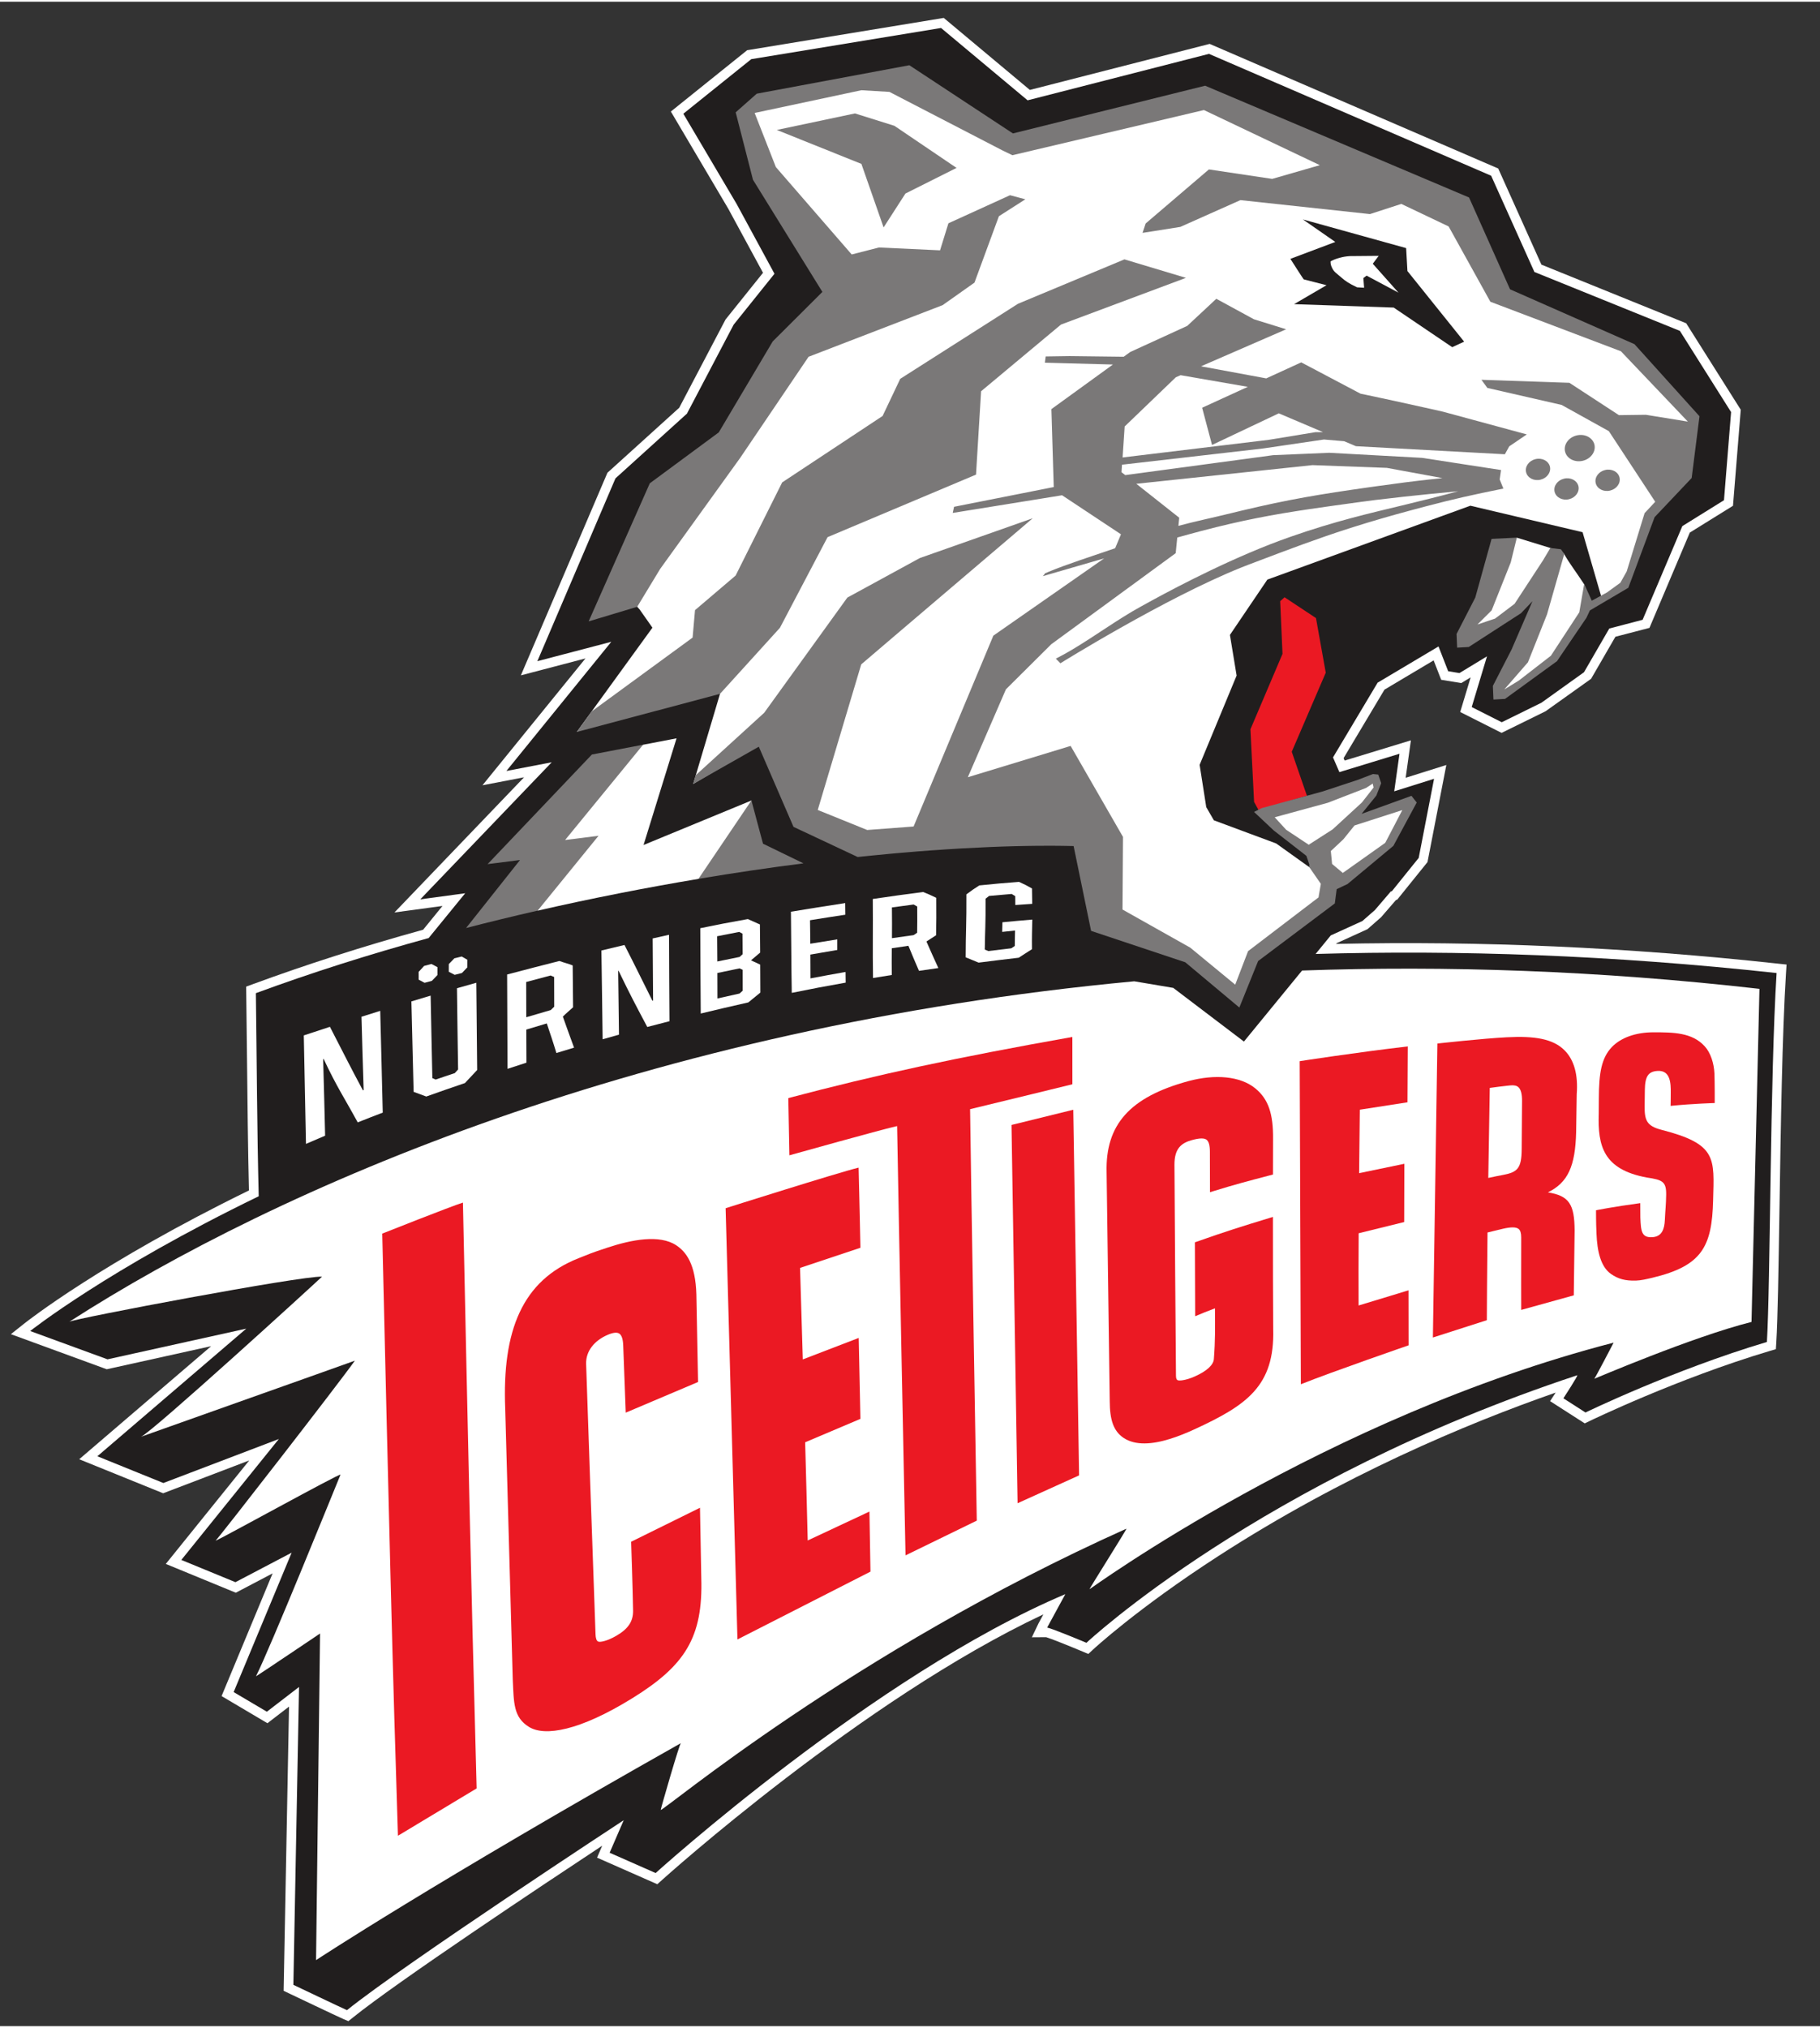 <svg height="333.755" viewBox="0 0 59.426 66.084" width="299.621" xmlns="http://www.w3.org/2000/svg" xmlns:xlink="http://www.w3.org/1999/xlink"><rect x="0" y="0" width="59.426" height="66.084" fill="#333333" stroke="none"/><symbol id="a" overflow="visible"/><symbol id="b" overflow="visible"/><clipPath id="c"><path d="m875.48 62h215.52v243h-215.52z"/></clipPath><g stroke-width="3.707" transform="matrix(.27 0 0 .27 -2.872 .527)"><g clip-path="url(#c)" stroke-width="3.707" transform="translate(-864 -62.09)"><path d="m1089.6 176.43c-18.055-1.969-36.004-2.766-53.387-2.379l.07-.086 3.73-1.699 1.641-1.441 1.805-2.086.144-.039 3.664-4.543 2.277-11.738-4.918 1.547.633-4.527-8.012 2.445-.129-.293 4.945-8.281 5.945-3.539.914 2.348 2.426.395 1.137-.688-1.262 4.188 5.004 2.523 5.316-2.613 5.508-3.926 2.941-5.086 4.117-1.07 4.879-11.52 5.223-3.242.938-11.613-6.598-10.453-17.508-7.09-5.223-11.621-34.898-15.066-21.742 5.566-10.414-8.707-23.473 3.856-.301.047-9.227 7.414 6.949 11.762 4.195 7.734-4.531 5.648-5.602 10.672-8.68 7.856-10.469 24.496 7.812-2.047-12.457 15.336 5.031-.965-15.672 16.34 5.805-.785-2.34 2.875c-7.254 2.004-14.191 4.223-20.637 6.598l-.762.281.008.812c.039 2.617.066 5.301.094 8.004.055 5.277.113 10.723.234 15.824-17.754 8.676-26.805 15.801-27.184 16.102l-1.605 1.277 11.594 4.242 12.625-2.793-15.957 13.672 10.152 4.113 10.41-3.969-10.09 12.512 8.465 3.481 4.453-2.34-6.172 14.836 5.543 3.281 2.613-2.008-.652 34.359.668.32c.238.113 5.809 2.766 6.523 3.078l.637.273.543-.434c5.328-4.301 22.863-15.965 30.152-20.777l-.621 1.441 7.289 3.215.555-.5c.25-.227 24.258-21.848 46.133-32.129-.387.707-.555 1.02-.602 1.113l-.793 1.66 1.727-.012c.523.148 2.648.996 4.414 1.738l.688.289.547-.508c.051-.051 5.316-4.949 15.172-11.324 15.043-9.73 30.031-16.012 40.797-19.766-.012.019-.027.043-.039.062l-.637.969 4.195 2.691.578-.281c.105-.051 10.652-5.152 21.762-8.465l.77-.227.051-.801c.18-2.883.274-9.055.387-16.207.156-9.949.332-21.23.785-28.395l.07-1.098z" fill="#fff"/></g><path d="m169.74 113.17 1.832-2.238 3.82-1.738 1.516-1.328 1.926-2.25.129-.031 3.242-4.023 1.855-9.562-4.816 1.512.637-4.539-7.269 2.219-.77-1.781 5.395-9.035 7.363-4.379 1.168 2.996 1.363.223 3.332-2.023-1.848 6.133 3.633 1.836 4.801-2.363 5.144-3.684 3.059-5.285 4.031-1.055 4.805-11.328 5.035-3.129.859-10.656-6.191-9.816-17.594-7.121-5.231-11.637-34.125-14.734-21.934 5.617-10.465-8.746-22.953 3.769-8.215 6.598 6.453 10.922 4.57 8.426-4.938 6.156-5.648 10.754-8.645 7.828-9.445 22.102 8.941-2.344-12.684 15.617 5.481-1.051-15.895 16.57 5.43-.734-4.418 5.414c-7.09 1.949-14.121 4.168-20.895 6.664.109 8.016.145 16.68.344 24.555-18.289 8.867-27.637 16.293-27.637 16.293l9.352 3.422 16.781-3.711-18.008 15.43 7.981 3.234 13.965-5.32-11.793 14.621 6.543 2.688 6.797-3.566-7.012 16.852 4.016 2.375 3.891-2.992-.684 36.012s5.777 2.754 6.484 3.062c6.875-5.547 33.465-22.965 33.465-22.965l-1.703 3.934 5.562 2.453s26.469-23.961 49.547-33.719c.016-.004-2.082 3.801-2.203 4.051.387 0 4.754 1.832 4.754 1.832s20.953-19.648 59.348-32.344c.195-.066-1.668 2.785-1.668 2.785l2.672 1.715s10.609-5.152 21.938-8.527c.418-6.766.387-32.156 1.172-44.605-19.941-2.172-38.527-2.805-55.746-2.305" fill="#211e1e"/><path d="m75.66 107.94c6.574-1.504 13.102-2.781 19.438-3.84l3.801-1.973 1.551-3.164.836-1.586.219-2.754-13.043 5.379 3.992-12.898-4.043.777-4.648 2.582-2.934 2.996-3.164 6.109.613.965-2.898 3.695z" fill="#fff"/><path d="m107.8 102.22-4.891-2.375-1.402-5.227-6.406 9.477c4.34-.727 8.586-1.352 12.699-1.875" fill="#7a7878"/><path d="m67 110.04c2.887-.746 5.777-1.449 8.66-2.106l7.359-9.047-4.043.512 9.434-11.523-6.195 1.188-12.609 13.25 3.918-.496z" fill="#7a7878"/><path d="m202.91 70.992c-.164.184-4.094 6.465-4.094 6.465l-6.629 4.644 1.227-3.469 3.594-9.199-1.797 1.738-6.844 3.195 2.074-4.266 3.621-7.258 4.164 1.281s1.398.508 1.555.676c.57 1.047 1.469 2.203 2.402 3.637.301.578.742 2.547.727 2.555" fill="#fff"/><path d="m208.22 39.672-15.996-6.473-6.074-10.598-30.203-13.5-22.668 5.086-12.523-8.246-18.457 3.441-2.547 2.254 2.996 6.852 10.539 13.027-9.059 7.82-6.523 11-8.34 6.156-4.336 11.648 2.973 3.406 1.535 2.184-9.148 12.605 13.895-7.594 3.426 2.981-3.242 10.898 8.242-4.871 6.695 10.566 6.785 1.652c5.758-.559 11.344-1.348 16.176-1.48l8.188-.207 3.113 2.863.086 2.965 1.309 4.348 9.27 5.527 6.168 5.5 2.203-5.488 9.262-6.992.289-1.973-7.289-5.215-7.531-2.797-.922-1.594-.801-5.113 4.473-10.793-.809-4.914 4.527-6.688 24.547-8.934 13.574 3.203 2.289 7.894 3.117-1.348 3.219-8.434 4.453-4.793.824-7.301z" fill="#fff"/><path d="m94.395 74.926.293-3.32 4.91-4.18 5.629-11.262 12.145-8.031 2.133-4.492 14.242-9.074 12.871-5.367 7.438 2.234-15.113 5.648-9.66 8.062-.613 10.078-17.953 7.562-5.762 10.961-7.246 7.984-17.316 4.606 1.805-2.492z" fill="#7a7878"/><path d="m104.58 13.551 9.449-1.996 4.769 1.496 7.516 5.09-6.18 3.098-2.641 4.098-2.684-7.68z" fill="#7a7878"/><path d="m204.75 54.664c.797-.188 1.574.215 1.738.902.164.688-.344 1.398-1.141 1.586-.793.191-1.574-.215-1.738-.902-.164-.688.344-1.398 1.141-1.586" fill="#7a7878"/><path d="m199.78 55.711c.793-.191 1.57.215 1.738.898.164.691-.348 1.402-1.141 1.59-.797.188-1.574-.215-1.738-.902-.164-.688.344-1.398 1.141-1.586" fill="#7a7878"/><path d="m196.33 53.348c.797-.191 1.574.215 1.742.902.164.688-.348 1.398-1.141 1.586-.797.191-1.574-.215-1.738-.902-.168-.688.344-1.398 1.137-1.586" fill="#7a7878"/><path d="m201.31 50.484c.981-.234 1.938.266 2.144 1.109.199.848-.43 1.723-1.406 1.957-.981.234-1.941-.266-2.145-1.113-.203-.844.426-1.719 1.406-1.953" fill="#7a7878"/><path d="m89.219 56.273 8.34-6.156 6.523-10.996 6.008-5.988-8.395-13.559-2.09-8.152 2.547-2.254 18.453-3.441 12.527 8.246 23.246-5.769 31.914 13.512 4.957 11.102 15.047 6.633 7.863 8.715-.945 7.465-4.484 4.738-3.176 8.535-4.652 2.742-.414.887-3.562 5.246-6.285 4.562-1.398.078-.07-1.652 2.262-4.398 2.527-5.844-1.391 1.457-6.316 4.082-1.402.078-.07-1.652 2.262-4.398 1.973-7.102 3.055-.148-.738 2.996-2.309 5.797-1.715 1.707 2.133-.715 2.356-1.785 3.434-5.25.894-1.5 1.273.156.41.562-2.086 7.305-2.309 5.797-2.859 3.285 1.766-1.082 3.867-2.996 3.434-5.25.594-3.438.918 2.035 1.828-.992 1.625-1.176.77-1.371 2.164-7.047 1.285-1.375-5.609-8.539-5.707-3.168-8.984-2.055-.715-.984 10.637.363 5.988 3.91 3.262-.043 5.074.824-8.094-8.504-15.789-5.988-5.047-9.105-5.723-2.723-3.789 1.23-15.668-1.688-7.266 3.238-4.57.723.379-1.137 7.648-6.535 7.652 1.145 5.762-1.66-14.016-6.664-23.164 5.461-1.18-.57-13.688-7.086-3.391-.203-12.91 2.75 2.566 6.543 9.172 10.566 3.289-.844 7.394.344 1.012-3.269 7.449-3.394 1.855.492-3.199 2.047-2.953 8.027-3.852 2.723-16.211 6.242-8.273 12.227-9.68 13.43-2.769 4.57-5.875 1.766z" fill="#7a7878"/><path d="m168.2 24.371 12.484 3.465.156 2.773 6.859 8.539-1.441.668-7.078-4.789-12.047-.414 3.922-2.289s-2.699-.691-2.758-.707c-.039-.012-1.609-2.481-1.609-2.481l5.43-2.043z" fill="#211e1e"/><path d="m176.65 29.727 3.109 3.496-3.856-2.059-.391.297.09 1.168-.852-.051c-.973-.457-1.414-.758-1.91-1.195-.617-.539-.894-.668-1.129-1.188-.133-.285-.172-.457-.168-.754.375-.199.617-.297 1.066-.422.461-.125.742-.176 1.242-.215l3.516-.031z" fill="#fff"/><path d="m162.82 95.746 5.867-1.695-1.836-5.32 4.113-9.562-1.183-6.602-3.801-2.516-.527.473.281 6.371-3.879 9.117.441 8.777z" fill="#eb1923"/><path d="m169.72 50.09-5.649.926-17.676 2.133.25-3.746 6.191-5.953.48-.207.094-.043 8.125 1.41-5.52 2.527 1.195 4.5 8.074-3.824 1.828.777 3.512 1.492zm-.359 3.984 8.988.332 6.726 1.238c-.516.051-1.031.109-1.551.164-1.934.211-3.926.469-6.375.812-.316.043-.621.086-.922.129-5.969.844-9.754 1.469-15.508 2.844-.402.098-.817.195-1.238.301-2.484.609-4.395.996-6.336 1.523l.098-.984-5.191-4.102zm25.914-3.711-7.273-1.973-2.867-.777s-2.449-.559-5.684-1.262c-.082-.019-.168-.039-.25-.055-.508-.109-1.031-.223-1.566-.336-.223-.051-.445-.098-.668-.145-.281-.059-.562-.121-.848-.18-.316-.066-.633-.133-.953-.199l-7.168-3.785-4.231 1.938-7.887-1.461 5.719-2.488 4.574-1.988-3.895-1.211-4.551-2.477-3.512 3.277-6.902 3.16-.785.57-6.539-.078-2.895.043-.098.754 8.23.223-7.441 5.391.141 4.711.144 4.711-12.055 2.387-.164.742 6.613-1.066 6.613-1.07 2.953 1.957 4.168 2.762-.574 1.375-.129.309c-2.602.895-5.918 1.961-8.066 2.859-.144.059-.281.117-.414.176-.016 0-.039.113-.27.344 0 0 2.996-.875 6.68-1.938.242-.074.492-.145.742-.215l-13.402 9.344-9.645 23.074-5.609.422-5.981-2.422 5.258-17.602 4.629-3.949 4.633-3.945 11.477-9.77-13.652 4.809-8.766 4.781-10.055 13.926-8.277 7.547-.312 1.059 7.938-4.504 4.195 9.691 7.762 3.644c.602-.062 1.195-.125 1.789-.184.098-.012.195-.019.293-.027.477-.047.949-.094 1.418-.137.148-.016.297-.027.445-.043.438-.039.875-.078 1.312-.117.129-.012.262-.023.391-.031 1.125-.098 2.231-.188 3.316-.266.113-.008.223-.016.332-.019.43-.031.852-.062 1.273-.09.152-.012.297-.019.445-.027.398-.027.797-.051 1.191-.074.133-.008.266-.016.398-.023 1.039-.059 2.055-.109 3.055-.152.121-.004.246-.012.367-.016.371-.016.742-.027 1.109-.043.148-.004.301-.012.445-.016.355-.012.711-.019 1.059-.031.133-.004.266-.008.395-.012.465-.008.926-.019 1.383-.027h.016c.461-.008.914-.016 1.363-.019h.383c.32-.004.641-.004.953-.004h.438c.309.004.613.004.914.008.129 0 .258.004.383.004.422.004.836.012 1.246.023l2.113 10.254 11.391 3.797 6.539 5.473 2.27-5.621 9.277-6.969.098-.77.125-.953 1.309-.617 5.547-4.617 2.824-5.238-.633-.812-6.035 2.184 1.785-2.215.586-1.496-.355-1.039-.633-.07-1.879.719-4.219 1.391-7.375 2.016-.914.457 2.379 2.238 3.949 3.07.363 1.059-.035.273 1.422 2.055-.234 1.352-.047.285-8.52 6.5-1.555 4.051-5.434-4.473-8.195-4.609.059-8.781-6.332-11-12.434 3.785 4.609-10.629 5.488-5.453 15.043-11.008.188-1.891 1.469-.406c.492-.137.973-.266 1.441-.387 4.934-1.297 8.66-1.984 13.074-2.641 1.891-.281 3.91-.555 6.203-.871.574-.078 1.188-.16 1.82-.238 4.438-.547 9.941-1.051 9.957-1.051-2.293.621-4.305 1.117-6.207 1.578-4.66 1.125-8.605 2.019-14.074 3.93-6.601 2.305-13.512 5.934-16.637 7.637-.723.391-1.242.68-1.508.828-2.684 1.473-5.539 3.57-8.312 5.215-.641.379-1.277.73-1.906 1.051l.547.559s12.664-7.883 21.883-11.582c.297-.121.59-.234.879-.344.238-.09.469-.18.703-.266 4.383-1.668 7.691-2.906 11.359-4.086.195-.062.387-.121.582-.184 2.148-.68 4.441-1.352 7.156-2.078.562-.152 1.094-.293 1.602-.426 3.324-.875 5.652-1.402 9.406-2.156v-.004l-.445-1.102.148-1.035.016-.102-4.774-.734-4.777-.738-11.219-.613-6.789.289-7.066.953-10.824 1.457-.445-.348v-.043l.055-.867 17.055-1.961 7.367-1.086 2.441.207 1.422.602 18.016.977.43-.777.098-.18z" fill="#7a7878" fill-rule="evenodd"/><g fill="#fff"><path d="m174.44 97.641-1.355 1.68-1.508 1.41.152 1.562 1.297 1.086 5.133-3.641 2.062-3.957z"/><path d="m166.18 98.164 2.723 1.805 2.898-1.859 3.535-3.25 1.41-1.805-.105-.48-.805.531-4.633 1.793-6.414 1.75z"/><path d="m54.352 120.77c.086 3.438.16 5.356.262 8.859-.035.016-.055.019-.09.035-1.586-2.953-2.414-4.641-3.988-7.68-1.258.41-1.891.617-3.16 1.039.086 4.371.18 8.742.262 13.117.938-.41 1.398-.605 2.316-.992-.078-3.695-.133-5.199-.238-9.258.023-.008.035-.012.059-.019 1.656 3.508 2.496 4.676 4.121 7.668 1.223-.488 1.828-.723 3.027-1.18-.109-4.094-.188-8.211-.305-12.305-.883.27-1.379.434-2.266.715"/><path d="m77.238 119.96c-1.184.348-1.773.52-2.957.867-.004-1.676-.008-2.539-.012-4.262 1.18-.32 1.77-.477 2.953-.785.172.07.262.105.43.18.004 1.453.008 2.18.008 3.594-.164.16-.254.242-.422.406m2.703-.34c-.016-2.004-.027-3.027-.047-5.059-.617-.238-1.023-.324-1.609-.535-2.254.574-3.758.953-6.32 1.633.019 3.801.031 7.606.047 11.406.914-.301 1.371-.449 2.289-.746-.008-1.602-.012-2.41-.016-4 .988-.301 1.484-.449 2.477-.746.473 1.426.727 2.141 1.16 3.578.863-.266 1.289-.395 2.137-.648-.547-1.484-.82-2.25-1.355-3.754.41-.414.805-.723 1.238-1.129"/><path d="m89.566 111.3c.019 2.93.039 4.531.051 7.512-.031.008-.047.016-.082.023-1.332-2.66-2.016-4.09-3.379-6.746-1.117.262-1.676.395-2.789.668.059 3.578.098 7.156.148 10.734.793-.227 1.188-.34 1.977-.559-.047-3.027-.047-4.453-.098-7.707.019-.004.031-.008.051-.012 1.414 2.922 2.09 4.195 3.469 6.789 1.078-.281 1.629-.426 2.684-.695-.035-3.969-.035-6.356-.055-10.449-.77.168-1.176.258-1.977.441"/><path d="m100.07 117.96c-1.082.238-1.617.355-2.672.598-.008-1.207-.008-1.844-.008-3.082 1.062-.223 1.598-.336 2.688-.559.148.07.223.105.371.176 0 1.02 0 1.539.004 2.527-.152.137-.23.203-.383.34m-2.707-6.926c1.059-.215 1.59-.316 2.672-.523.156.082.234.125.391.207.008 1.016.016 1.562.019 2.488-.148.133-.223.199-.371.332-1.09.215-1.625.324-2.688.547-.004-1.156-.012-1.82-.023-3.051m4.094 2.914c.441-.383.664-.57 1.109-.941-.004-1.273-.019-2.059-.031-3.398-.59-.27-.883-.398-1.461-.652-2.356.422-3.496.641-5.75 1.105.023 4.023.019 6.461.055 10.316 2.25-.543 3.387-.809 5.754-1.344.574-.473.867-.707 1.453-1.188-.012-1.297-.012-2.008-.016-3.383-.449-.207-.672-.309-1.113-.516"/><path d="m108.65 116.13c-.008-1.121-.008-1.723-.012-2.879 1.301-.23 1.953-.34 3.254-.559v-1.281c-1.305.207-1.957.312-3.262.527-.008-1.047-.019-1.664-.035-2.84 1.707-.277 2.578-.41 4.273-.668-.008-.602-.012-.887-.016-1.406-2.606.398-3.953.617-6.566 1.043.047 3.781.039 6.293.102 9.812 2.613-.531 3.926-.777 6.519-1.238-.008-.504-.012-.766-.016-1.289-1.688.297-2.543.453-4.242.777"/><path d="m121.55 110.61c-.172.113-.258.172-.43.289-1.051.145-1.57.215-2.617.367.012-1.367.012-2.055-.004-3.715 1.051-.145 1.574-.215 2.629-.355.172.098.258.145.43.242.012 1.492.008 2.012-.008 3.172m2.289.305c.031-1.633.039-2.559.023-4.527-.633-.312-.953-.449-1.586-.703-2.445.316-3.668.488-6.09.844.035 3.688-.031 5.977.027 9.555.91-.148 1.363-.223 2.273-.367-.019-1.277-.012-1.938 0-3.231.805-.121 1.203-.18 2.008-.297.5 1.207.746 1.812 1.277 3.027.938-.137 1.406-.207 2.344-.336-.602-1.305-.879-1.941-1.441-3.211.465-.305.699-.453 1.164-.754"/><path d="m135.47 109.02c-1.445.121-2.164.184-3.609.324-.008.465-.016.695-.027 1.164.621-.066.934-.102 1.555-.164-.016.73-.027 1.102-.031 1.867-.172.113-.258.168-.43.281-1.113.129-1.664.195-2.773.332-.168-.07-.254-.105-.426-.18.027-2.402.113-2.918.094-6.148.172-.137.258-.203.426-.336 1.098-.102 1.641-.148 2.734-.238.172.102.258.152.43.262.004.418.008.777.008 1.074.816-.062 1.227-.09 2.043-.141-.004-.516-.016-1.191-.027-1.859-.629-.359-.941-.52-1.566-.797-1.914.145-2.875.23-4.801.426-.625.395-.938.613-1.562 1.082.019 3.508-.086 4.656-.09 7.613.621.254.938.379 1.566.641 1.934-.246 2.902-.363 4.856-.594.633-.418.953-.625 1.594-1.027-.019-1.523.012-2.191.039-3.582"/><path d="m65.898 117.32c.043 3.859.082 5.894.137 9.82-.16.176-.238.266-.398.441-.996.336-1.316.434-2.316.781-.16-.07-.238-.105-.398-.176-.078-3.977-.137-6.066-.207-9.973-.902.266-1.422.43-2.328.699.082 3.644.184 7.289.27 10.934.613.23.918.34 1.527.566 1.887-.672 2.82-.996 4.68-1.629.59-.633.883-.949 1.477-1.578-.039-4.219-.07-6.391-.102-10.547-.887.246-1.449.406-2.34.66"/><path d="m61.336 116.32c.242.129.363.195.605.32l.043.023.883-.238.676-.707v-.945l-.066-.035c-.246-.129-.371-.195-.617-.328l-.043-.023-.891.234-.66.719.004.945z"/><path d="m65.586 115.68.043.019.875-.223.648-.68v-.051c0-.316.004-.473.008-.793v-.074l-.062-.035c-.234-.133-.352-.199-.586-.336l-.043-.023-.879.215-.676.695-.004.934.066.035c.246.125.367.191.609.316"/><path d="m168.1 115.18-7.031 8.586-8.547-6.488-4.719-.797c-59.117 5.527-103.63 24.969-128.78 41.16.602-.387 27.957-5.551 30.559-5.453-1.113 1.062-20.449 18.707-21.883 19.355.617-.23 25.891-9.188 25.855-9.199-1.914 2.707-16.191 21.086-16.844 21.766.254-.004 15.102-8.215 15.105-7.984-.754 1.828-8.539 21.066-10.223 24.379.336-.176 7.75-5.172 7.75-5.172l-.484 39.488s14.137-9.32 44.117-26.23c-.148 0-2.434 7.918-2.434 8.066.148.301 23.047-19.078 56.316-33.996.062.062-4.566 7.367-4.461 7.316 0 .043 28.539-20.797 63.379-29.809 0 0-2.203 4.234-2.336 4.367-.01.023 11.863-5.078 19.012-6.871l.961-40.27c-19.465-2.219-37.938-2.828-55.312-2.215" fill-rule="evenodd"/></g><path d="m67.789 195.39c-.43-16.688-1.168-52.156-1.168-52.156-1.488.465-9.758 3.75-9.758 3.75s.906 39.617 1.457 58.406c.141 4.777.441 14.395.441 14.395l9.516-5.723s-.324-12.242-.488-18.672" fill="#eb1923"/><path d="m95.289 180.13-8.328 4.109s.188 5.457.234 8.312c.023 1.301-.566 2.223-2.074 3.086-1.059.605-1.891.77-2.137.672-.215-.082-.312-.414-.328-.891-.32-8.641-1.137-32.656-1.137-32.656-.059-1.59 1.027-2.852 2.582-3.527.66-.289 1.141-.344 1.422-.164.289.184.449.66.48 1.414.113 3.012.305 8.148.305 8.148l8.746-3.707-.203-10.578c-.102-3.715-1.258-5.168-2.434-5.949-2.027-1.344-5.434-.668-8.273.266-2.176.719-2.121.734-3.562 1.305-6.769 2.68-9.23 8.707-8.848 18.191.312 11.359.586 21.336.91 32.695.137 2.832.055 4.602 1.973 5.777 1.895 1.164 6.074.488 12.465-3.461 6.394-3.949 8.582-7.356 8.363-14.562-.051-2.91-.156-8.48-.156-8.48" fill="#eb1923"/><path d="m140.43 132.01-7.469 1.84.734 45.734 7.438-3.367z" fill="#eb1923"/><path d="m162.46 129.44c-1.812-1.5-4.887-1.762-8.121-.887-7.113 1.934-10.023 5.297-9.879 11.004l.109 7.973c.094 6.648.184 13.082.27 19.707.01 2.273.449 3.613 1.668 4.441.719.484 1.598.68 2.551.672 1.961-.008 4.227-.875 6.07-1.723 6.269-2.891 9.676-5.219 9.48-12.098-.024-3.973-.035-8.273-.031-13.148v-.414l-.395.121c-3.375 1.027-5.348 1.645-8.84 2.879l-.203.07v.219c.012 3.344.016 5.031.031 8.27v.449l1.133-.469c.309-.125.941-.359 1.262-.488.016 2.398.043 3.816-.133 6.133-.051.695-.816 1.441-2.312 2.106-1.141.504-1.938.543-2.086.441-.047-.027-.184-.117-.184-.508-.07-8.199-.129-16.543-.184-25.508-.012-2.008.844-2.656 2.129-3.008.906-.246 1.469-.258 1.758-.035.266.207.398.68.398 1.449l.012 4.891.395-.121c2.617-.809 4.211-1.227 6.625-1.859l.598-.156.01-4.266c.031-3.078-.562-4.836-2.129-6.137" fill="#eb1923"/><path d="m180.97 153.84s-3.832 1.176-6.035 1.836c-.016-3.203-.01-5.102.01-8.734 2.324-.57 5.504-1.355 5.504-1.355l.019-7.043s-3.285.672-5.469 1.133c.027-3.062.047-4.742.082-7.672.859-.141 5.766-.895 5.766-.895s.023-6.106.035-6.758c-6.398.75-13.07 1.785-13.07 1.785s.141 38.273.141 39.062c3.754-1.504 13.027-4.707 13.027-4.707z" fill="#eb1923"/><path d="m194.7 130.98-.043 5.809c-.016 2.316-.512 2.762-2.215 3.094-.699.133-1.094.211-1.824.371.055-3.574.113-7.312.18-10.883.887-.125 1.367-.18 2.125-.266l.336-.035c.461-.051.789.016 1.008.215.297.273.441.828.434 1.695m-1.812-7.734c-3.051.156-8.426.758-8.426.758l-.543 35.543 6.523-2.094s.035-6.887.082-10.602c.789-.199 1.176-.293 1.852-.449.984-.23 1.609-.223 1.91.019.211.172.312.504.312 1.02-.016 3.508 0 8.77 0 8.77l6.359-1.762s.059-4.644.102-7.832c-.019-3.168-.652-4.207-3.231-4.617 2.43-1.195 3.312-3.172 3.414-7.281l.07-4.574c.184-2.379-.316-4.172-1.484-5.332-1.375-1.371-3.578-1.742-6.938-1.566" fill="#eb1923"/><path d="m140.32 123.21c-14.242 2.527-23.578 4.547-34.352 7.391l.133 6.918s11.637-3.258 13.027-3.535c.098 6.762 1.016 51.902 1.016 51.902l8.617-4.199s-.734-42.977-.809-49.746c3.828-.918 12.371-3.012 12.371-3.012z" fill="#eb1923"/><path d="m211.54 134.43c-1.793-.461-2.031-1.195-2.012-2.883l.024-1.922c.02-1.629.398-2.242 1.547-2.309 1.559-.09 1.598 1.52 1.586 2.633-.012 1.109 0 1.199-.02 1.594 2.723-.273 5.336-.344 5.336-.344s.012-2.481-.035-3.59c-.055-1.191-.445-2.473-1.176-3.273-1.531-1.676-3.797-1.688-6.211-1.688-2.113 0-3.918.641-5.012 1.777-1.266 1.324-1.57 3.152-1.578 6.184l-.012 1.879c-.129 3.898.555 6.746 5.809 7.715 1.891.281 2.367.488 2.344 2.078-.019 1.277-.102 1.812-.16 3.066-.051 1.102-.359 1.977-1.461 2.066-1.371.109-1.434-.734-1.5-2.375l-.01-1.738c-3.328.449-5.352.863-5.352.863.012.555-.016 1.207.059 2.867.086 2.012.469 3.949 1.77 4.848.859.59 1.699.824 2.992.789.621-.016 1.293-.18 2.035-.355 5.949-1.43 7.168-3.738 7.305-9.359.129-5.094.508-6.789-6.269-8.523" fill="#eb1923"/><path d="m115.78 180.59s-4.656 2.176-7.465 3.496c-.094-3.981-.199-7.891-.309-11.871l6.684-2.832-.207-9.785-6.762 2.598-.332-11.062 7.301-2.438s-.156-7.562-.219-9.688c-2.492.602-16.082 4.906-16.082 4.906l1.43 52.137 16.086-8.199z" fill="#eb1923"/></g><g transform="translate(-593.61 -125.65)"><g fill="#fff"><use height="100%" width="100%" x="89.891" xlink:href="#a" y="548.504"/><use height="100%" width="100%" x="91.725" xlink:href="#a" y="548.504"/></g><use fill="#211e1e" height="100%" width="100%" x="28.349" xlink:href="#a" y="80.789"/><use fill="#211e1e" height="100%" width="100%" x="28.349" xlink:href="#a" y="89.294"/><use fill="#211e1e" height="100%" width="100%" x="28.349" xlink:href="#a" y="114.805"/><use fill="#211e1e" height="100%" width="100%" x="28.349" xlink:href="#a" y="140.316"/><use fill="#211e1e" height="100%" width="100%" x="215.234" xlink:href="#a" y="140.316"/><use fill="#211e1e" height="100%" width="100%" x="28.349" xlink:href="#a" y="148.821"/><use fill="#211e1e" height="100%" width="100%" x="28.349" xlink:href="#a" y="157.326"/><use fill="#211e1e" height="100%" width="100%" x="28.349" xlink:href="#a" y="165.831"/><use fill="#211e1e" height="100%" width="100%" x="28.349" xlink:href="#a" y="174.336"/><use fill="#211e1e" height="100%" width="100%" x="28.349" xlink:href="#a" y="182.841"/><use fill="#211e1e" height="100%" width="100%" x="28.349" xlink:href="#a" y="191.346"/><use fill="#211e1e" height="100%" width="100%" x="237.195" xlink:href="#a" y="471.976"/><g fill="#211e1e"><use height="100%" width="100%" x="94.671" xlink:href="#a" y="497.491"/><use height="100%" width="100%" x="96.505" xlink:href="#a" y="497.491"/></g><use fill="#211e1e" height="100%" width="100%" x="240.192" xlink:href="#a" y="514.501"/><use fill="#211e1e" height="100%" width="100%" x="178.677" xlink:href="#b" y="46.772"/><use fill="#fff" height="100%" width="100%" x="423.036" xlink:href="#a" y="140.321"/><use fill="#fff" height="100%" width="100%" x="811.775" xlink:href="#a" y="106.301"/><use fill="#fff" height="100%" width="100%" x="792.68" xlink:href="#a" y="174.334"/><use fill="#fff" height="100%" width="100%" x="744.085" xlink:href="#a" y="191.344"/><use fill="#fff" height="100%" width="100%" x="514.446" xlink:href="#a" y="267.875"/><use fill="#fff" height="100%" width="100%" x="513.952" xlink:href="#a" y="395.437"/></g></svg>